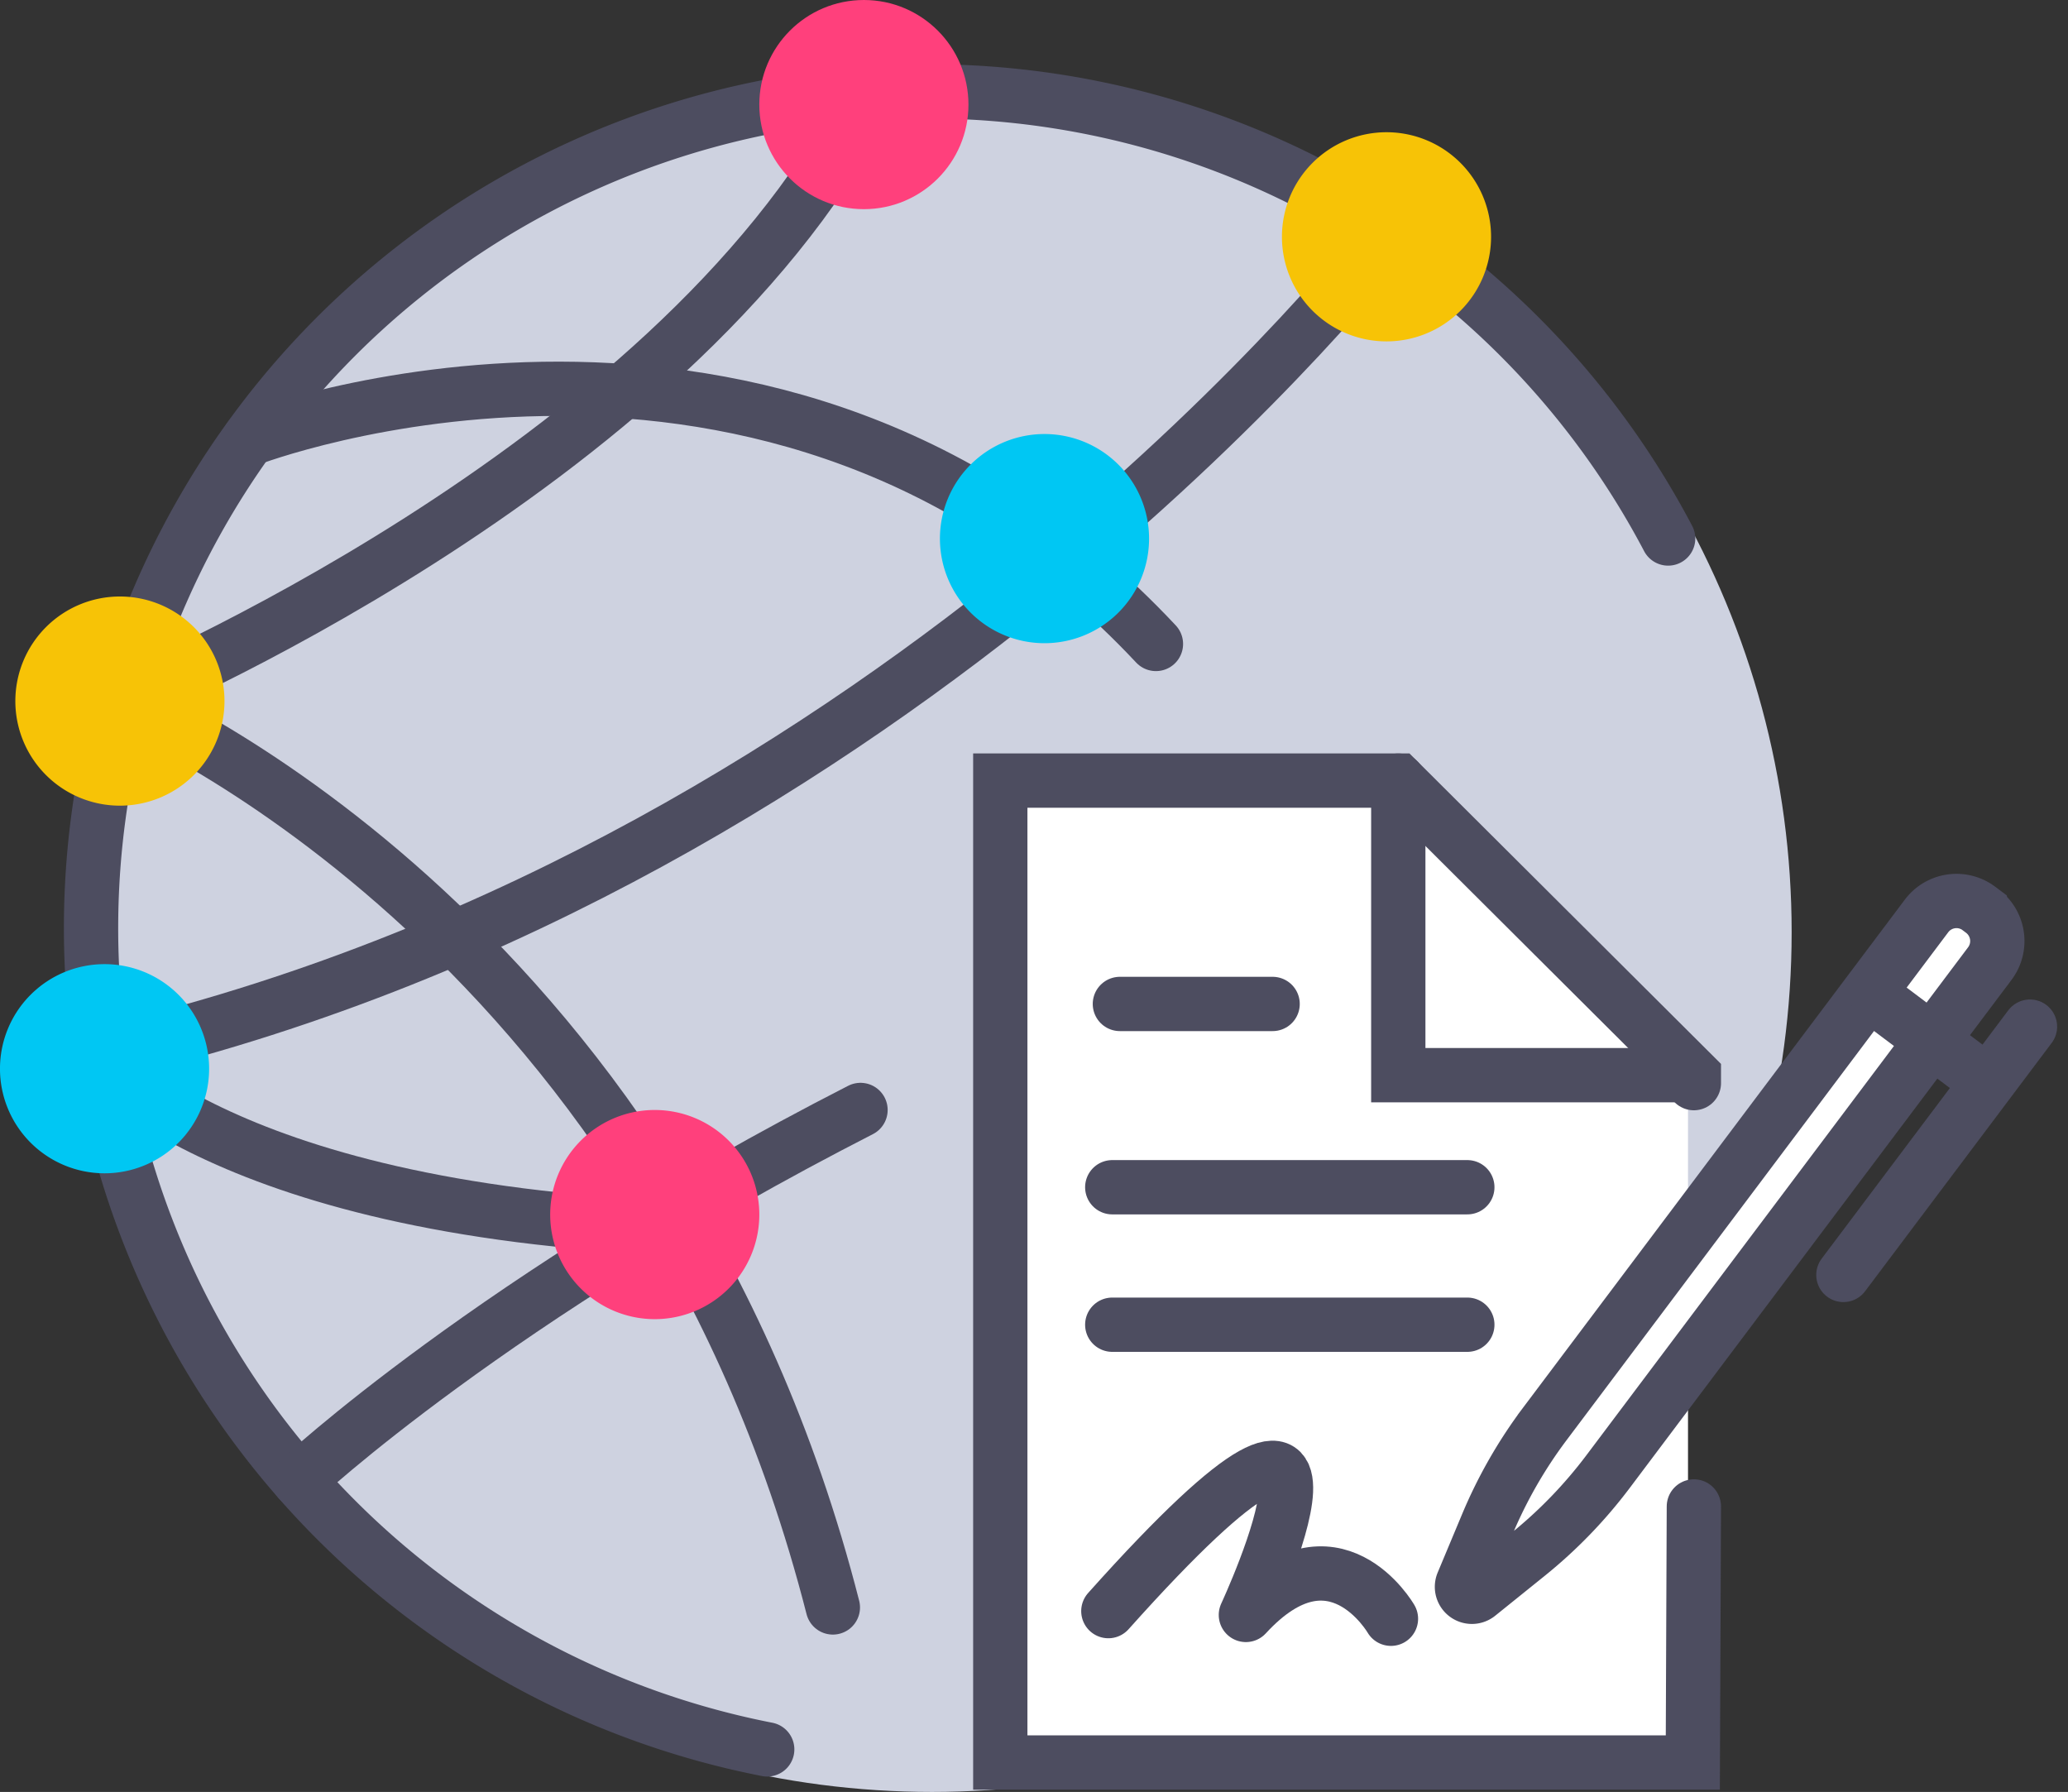 <svg xmlns="http://www.w3.org/2000/svg" width="114.27" height="99" viewBox="0 0 114.27 99">
  <rect x="0" y="0" width="114.27" height="99" fill="#333333" stroke="none"/>
  <g id="Group_4312" data-name="Group 4312" transform="translate(-500 -3475)">
    <circle id="Ellipse_194" data-name="Ellipse 194" cx="47.5" cy="47.5" r="47.5" transform="translate(504 3479)" fill="#ced2e0"/>
    <path id="Path_5419" data-name="Path 5419" d="M-12732-1245.611v53.766h38.273v-37.672l-16.225-16.094Z" transform="translate(13287 4764)" fill="#fff"/>
    <g id="Group_4255" data-name="Group 4255" transform="translate(85.315 2116.593)">
      <g id="Group_4253" data-name="Group 4253">
        <path id="Path_5375" data-name="Path 5375" d="M457.078,1455.057a46.231,46.231,0,1,1,49.782-66.9" fill="none" stroke="#4d4d60" stroke-linecap="round" stroke-miterlimit="10" stroke-width="3"/>
        <path id="Path_5376" data-name="Path 5376" d="M421.312,1397.141s30.409-12.631,41.108-32.955" fill="none" stroke="#4d4d60" stroke-linecap="round" stroke-miterlimit="10" stroke-width="3"/>
        <path id="Path_5377" data-name="Path 5377" d="M491.3,1371.49s-26.5,34.392-69.986,44.906" fill="none" stroke="#4d4d60" stroke-linecap="round" stroke-miterlimit="10" stroke-width="3"/>
        <path id="Path_5378" data-name="Path 5378" d="M421.312,1397.141s29.7,12.144,39.394,50.073" fill="none" stroke="#4d4d60" stroke-linecap="round" stroke-miterlimit="10" stroke-width="3"/>
        <path id="Path_5379" data-name="Path 5379" d="M417.756,1425.385" fill="none" stroke="#676767" stroke-linecap="round" stroke-linejoin="round" stroke-width="3"/>
        <path id="Path_5380" data-name="Path 5380" d="M419.713,1416.4s6.761,8.857,32.495,9.857" fill="none" stroke="#4d4d60" stroke-linecap="round" stroke-miterlimit="10" stroke-width="3"/>
        <path id="Path_5381" data-name="Path 5381" d="M431.2,1440.176s10.708-10.048,31.034-20.446" fill="none" stroke="#4d4d60" stroke-linecap="round" stroke-miterlimit="10" stroke-width="3"/>
        <path id="Path_5415" data-name="Path 5415" d="M5.778,0A5.778,5.778,0,1,1,0,5.778,5.778,5.778,0,0,1,5.778,0Z" transform="translate(414.684 1411.673)" fill="#00c7f3"/>
        <path id="Path_5382" data-name="Path 5382" d="M428.449,1382.673s29.031-11.2,50.109,11.311" fill="none" stroke="#4d4d60" stroke-linecap="round" stroke-miterlimit="10" stroke-width="3"/>
        <path id="Path_5416" data-name="Path 5416" d="M5.778,0A5.778,5.778,0,1,1,0,5.778,5.778,5.778,0,0,1,5.778,0Z" transform="translate(466.622 1382.386)" fill="#00c7f3"/>
        <circle id="Ellipse_176" data-name="Ellipse 176" cx="5.778" cy="5.778" r="5.778" transform="translate(456.642 1358.407)" fill="#ff407c"/>
        <path id="Path_5414" data-name="Path 5414" d="M5.778,0A5.778,5.778,0,1,1,0,5.778,5.778,5.778,0,0,1,5.778,0Z" transform="translate(445.086 1419.731)" fill="#ff407c"/>
        <path id="Path_5417" data-name="Path 5417" d="M5.778,0A5.778,5.778,0,1,1,0,5.778,5.778,5.778,0,0,1,5.778,0Z" transform="translate(415.533 1391.362)" fill="#f7c306"/>
        <path id="Path_5418" data-name="Path 5418" d="M5.778,0A5.778,5.778,0,1,1,0,5.778,5.778,5.778,0,0,1,5.778,0Z" transform="translate(485.52 1365.712)" fill="#f7c306"/>
        <path id="Path_3638" data-name="Path 3638" d="M491.949,1401.533v16.275h16.275" fill="none" stroke="#4d4d60" stroke-linecap="round" stroke-miterlimit="10" stroke-width="3"/>
        <path id="Path_5383" data-name="Path 5383" d="M484.717,1404.5" fill="none" stroke="#696968" stroke-linecap="round" stroke-linejoin="round" stroke-width="3"/>
        <path id="Path_5384" data-name="Path 5384" d="M506.757,1457.1" fill="none" stroke="#676767" stroke-linecap="round" stroke-linejoin="round" stroke-width="3"/>
        <g id="Group_2226" data-name="Group 2226">
          <path id="Path_3637" data-name="Path 3637" d="M508.282,1441.635l-.058,14.147H469.957v-54.249h21.992l16.333,16.275v.439" fill="none" stroke="#4d4d60" stroke-linecap="round" stroke-miterlimit="10" stroke-width="3"/>
        </g>
      </g>
      <g id="Group_4254" data-name="Group 4254">
        <path id="Path_5385" data-name="Path 5385" d="M524.222,1408.738l-.184-.138h0a2.071,2.071,0,0,0-2.9.411l-21.091,28.063a25.877,25.877,0,0,0-3.183,5.554l-1.354,3.236a.55.55,0,0,0,.852.641l2.732-2.2a25.853,25.853,0,0,0,4.45-4.6l21.091-28.063a2.072,2.072,0,0,0-.412-2.9Z" fill="#fff" stroke="#4d4d60" stroke-linecap="round" stroke-miterlimit="10" stroke-width="3"/>
        <line id="Line_486" data-name="Line 486" x2="5.379" y2="4.043" transform="translate(518.477 1413.671)" fill="none" stroke="#4d4d60" stroke-linecap="round" stroke-miterlimit="10" stroke-width="3"/>
        <line id="Line_487" data-name="Line 487" x1="10.31" y2="13.718" transform="translate(516.544 1415.126)" fill="none" stroke="#4d4d60" stroke-linecap="round" stroke-miterlimit="10" stroke-width="3"/>
      </g>
      <path id="Path_5386" data-name="Path 5386" d="M491.544,1447.839s-3.164-5.485-8.016-.211c0,0,8.438-18.143-7.6-.211" fill="none" stroke="#4d4d60" stroke-linecap="round" stroke-linejoin="round" stroke-width="3"/>
      <line id="Line_488" data-name="Line 488" x2="8.439" transform="translate(476.566 1413.873)" fill="none" stroke="#4d4d60" stroke-linecap="round" stroke-miterlimit="10" stroke-width="3"/>
      <line id="Line_489" data-name="Line 489" x2="19.62" transform="translate(476.144 1423.999)" fill="none" stroke="#4d4d60" stroke-linecap="round" stroke-miterlimit="10" stroke-width="3"/>
      <line id="Line_490" data-name="Line 490" x2="19.62" transform="translate(476.144 1431.594)" fill="none" stroke="#4d4d60" stroke-linecap="round" stroke-miterlimit="10" stroke-width="3"/>
    </g>
  </g>
</svg>
